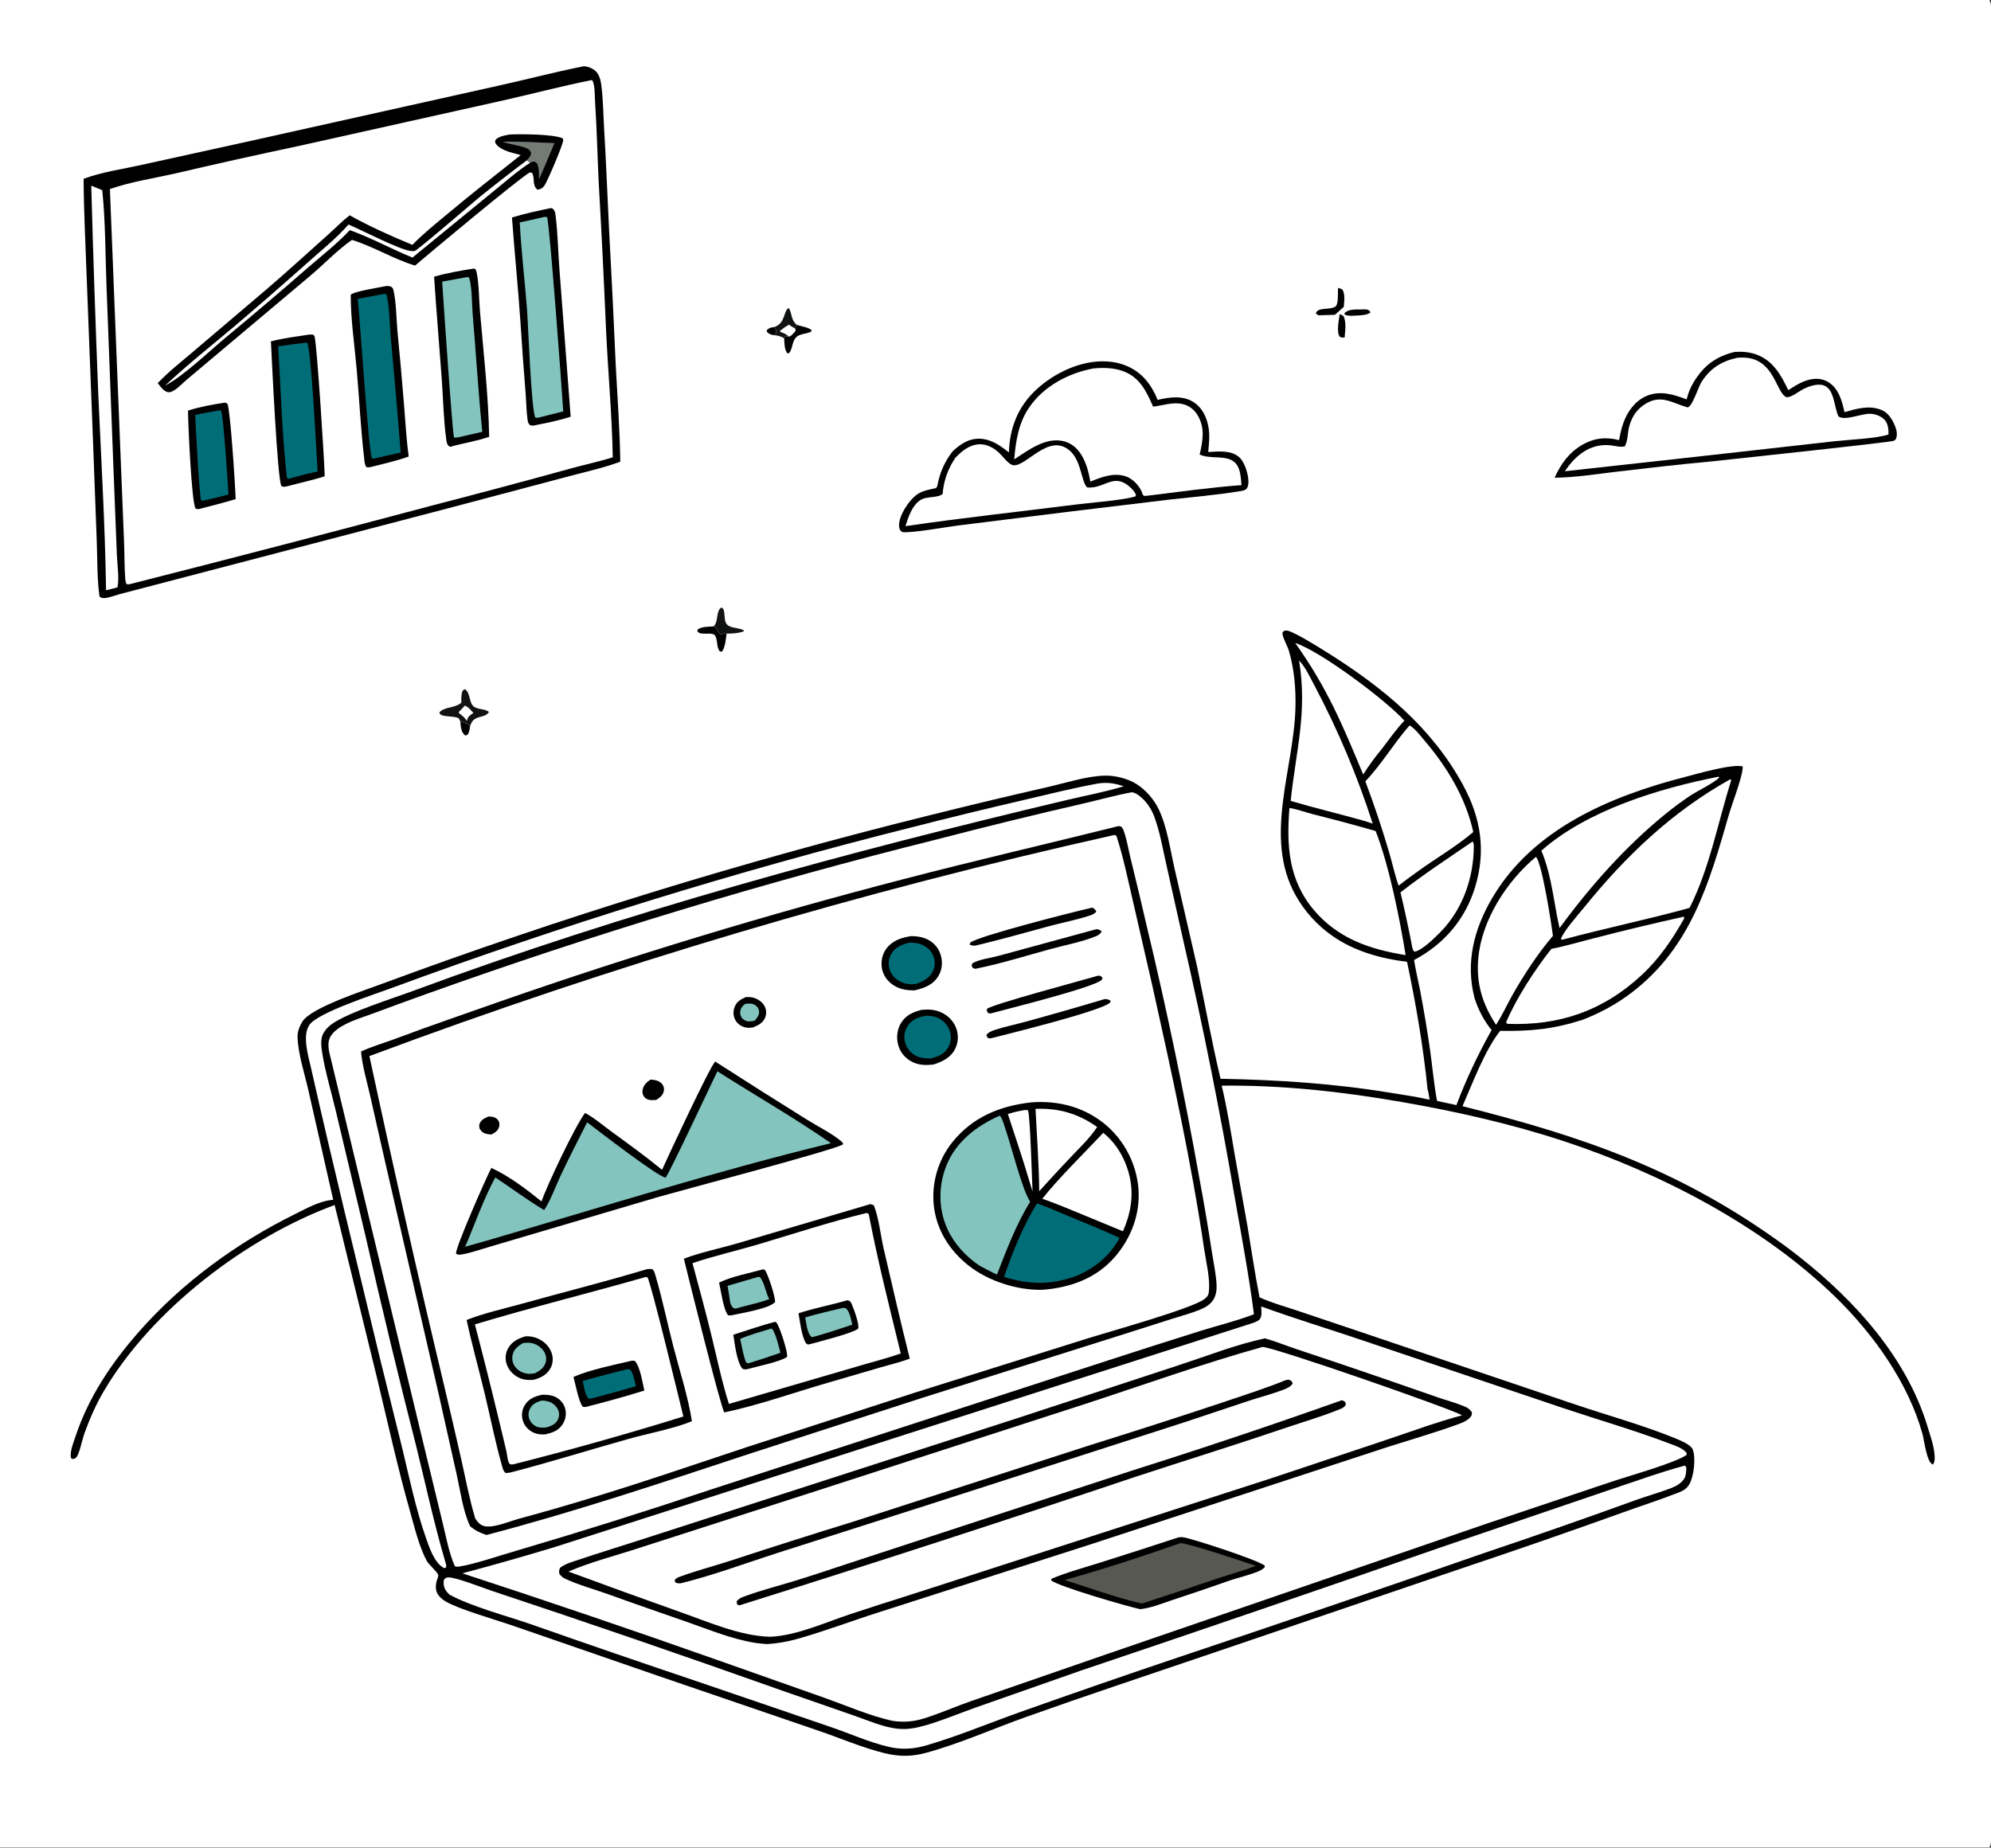 <?xml version="1.0" encoding="UTF-8"?> <svg xmlns="http://www.w3.org/2000/svg" xmlns:xlink="http://www.w3.org/1999/xlink" width="3288" height="3052"><rect width="100%" height="100%" fill="#333333" stroke="none"/><path fill="white" transform="matrix(2.981 0 0 2.98 0 0)" d="M0 0L1102.06 0C1103.15 1.931 1102.98 3.775 1102.99 5.935L1103.01 808.387L1103 971.668C1103 979.528 1103.92 1019.07 1102.67 1022.81C1102.52 1023.23 1102.27 1023.62 1102.06 1024L0 1024L0 0Z"></path><path transform="matrix(2.981 0 0 2.98 0 0)" d="M428.736 185.813C426.965 185.5 425.949 185.18 424.751 183.796L424.951 182.768C426.463 181.568 427.175 181.577 429.043 181.266C429.789 182.633 430.113 182.927 429.962 184.519L428.736 185.813Z"></path><path transform="matrix(2.981 0 0 2.98 0 0)" d="M255.005 400.106C256.28 400.141 256.824 400.258 257.887 400.97L258.773 400.854L260.373 402.77C260.171 403.971 260.049 405.417 259.461 406.493C258.949 407.43 258.887 407.465 257.83 407.7C257.686 407.603 257.529 407.523 257.399 407.409C255.376 405.638 255.261 402.591 255.005 400.106Z"></path><path transform="matrix(2.981 0 0 2.98 0 0)" d="M753.682 171.534C754.822 171.509 756.083 171.408 757.21 171.577C758.265 171.735 758.719 172.271 759.266 173.132C757.479 174.941 752.495 174.789 749.988 174.991C748.988 175.051 748.092 175.1 747.098 174.946C745.916 174.763 745.418 174.889 744.693 173.903C744.783 173.772 744.854 173.627 744.961 173.51C746.959 171.31 750.984 171.553 753.682 171.534Z"></path><path transform="matrix(2.981 0 0 2.98 0 0)" d="M742.171 174.091C742.88 174.383 743.544 174.753 744.223 175.108C746.006 178.443 745.139 183.479 744.913 187.114C744.753 187.111 744.592 187.118 744.432 187.106C743.704 187.049 742.588 187.166 742.137 186.518C740.267 183.83 741.778 177.265 742.171 174.091Z"></path><path transform="matrix(2.981 0 0 2.98 0 0)" d="M441.526 180.107C443.997 180.92 447.63 181.389 449.639 182.974L449.351 183.844C445.226 185.771 441.375 184.516 439.556 189.439C438.768 191.572 438.607 194.058 437.055 195.802L436.099 195.783C434.501 193.638 434.583 190.068 434.387 187.447L434.992 186.442L436.73 186.397L437.279 186.512C438.669 186.032 439.757 184.421 440.76 183.319L440.5 182.103C440.763 181.354 441.117 180.784 441.526 180.107Z"></path><path transform="matrix(2.981 0 0 2.98 0 0)" d="M741.247 159.576C742.08 159.785 742.791 160.052 743.585 160.372C745.362 162.988 744.606 167.088 744.45 170.114L739.533 174.49L730.715 174.766C729.774 174.494 729.667 174.417 729.009 173.69C729.862 169.993 737.061 172.087 739.93 169.827C741.552 168.55 741.113 161.868 741.247 159.576Z"></path><path transform="matrix(2.981 0 0 2.98 0 0)" d="M402.534 351.213C402.041 354.228 401.831 358.787 399.942 361.22L398.832 361.089C396.573 358.572 397.962 354.585 395.807 351.833C393.883 350.863 391.484 351.385 389.385 351.207C387.872 351.078 387.243 351.033 386.267 349.856L386.576 348.844C388.912 347.282 392.615 347.435 395.386 347.185C397.303 348.21 397.592 350.548 399.403 351.871C400.175 351.617 400.774 351.299 401.465 350.872L402.534 351.213Z"></path><path fill="#111212" transform="matrix(2.981 0 0 2.98 0 0)" d="M395.386 347.185C395.577 346.938 395.775 346.696 395.96 346.444C397.91 343.793 396.774 337.891 399.834 336.725C401.018 337.626 401.061 338.316 401.255 339.773C401.546 341.952 401.282 345.304 403.333 346.69C405.518 348.167 409.362 348.001 411.953 349.309L412.052 349.968C408.886 351.07 405.843 351.218 402.534 351.213L401.465 350.872C400.774 351.299 400.175 351.617 399.403 351.871C397.592 350.548 397.303 348.21 395.386 347.185Z"></path><path fill="#111212" transform="matrix(2.981 0 0 2.98 0 0)" d="M429.043 181.266C435.351 178.985 433.859 172.255 436.983 170.682C438.814 173.74 438.236 177.442 441.185 179.841C441.297 179.932 441.412 180.018 441.526 180.107C441.117 180.784 440.763 181.354 440.5 182.103L440.76 183.319C439.757 184.421 438.669 186.032 437.279 186.512L436.73 186.397L434.992 186.442L434.387 187.447C432.568 186.479 430.795 185.871 428.736 185.813L429.962 184.519C430.113 182.927 429.789 182.633 429.043 181.266Z"></path><path fill="white" transform="matrix(2.981 0 0 2.98 0 0)" d="M436.73 186.397C435.514 185.207 434.442 184.763 432.851 184.169L432.25 183.95L432.124 183.378C433.706 182.102 435.277 180.989 437.025 179.952C438.143 180.769 439.293 181.433 440.5 182.103L440.76 183.319C439.757 184.421 438.669 186.032 437.279 186.512L436.73 186.397Z"></path><path fill="#111212" transform="matrix(2.981 0 0 2.98 0 0)" d="M255.555 389.514C255.636 387.44 255.365 384.475 256.437 382.677L257.543 381.995C260.695 384.037 259.744 389.628 262.52 391.677C264.901 393.434 268.743 392.78 270.895 394.632C268.331 398.791 262.184 395.583 260.373 402.77L258.773 400.854L257.887 400.97C256.824 400.258 256.28 400.141 255.005 400.106C254.79 399.375 254.528 398.797 254.151 398.135C251.231 396.841 247.992 397.44 245.023 396.509C243.924 396.164 243.873 395.975 243.38 395.014C245.467 391.938 251.823 392.47 255.115 389.87C255.263 389.754 255.408 389.633 255.555 389.514Z"></path><path fill="white" transform="matrix(2.981 0 0 2.98 0 0)" d="M257.49 391.125C259.509 391.864 260.837 393.653 262.277 395.187C260.558 396.296 259.273 397.082 258.752 399.186C258.714 399.336 258.7 399.492 258.675 399.645C257.556 398.007 256.524 396.943 254.896 395.795C254.185 395.294 254.494 395.664 254.107 394.73C255.298 393.573 256.406 392.384 257.49 391.125Z"></path><path transform="matrix(2.981 0 0 2.98 0 0)" d="M960.938 195.072C964.838 194.818 968.779 195.065 972.509 196.326C982.006 199.535 986.659 207.753 990.669 216.278C994.185 213.985 997.699 211.734 1001.78 210.602C1005.51 209.57 1009.45 209.709 1012.81 211.765C1018.66 215.35 1020.42 222.227 1021.84 228.455C1028.39 226.575 1035.02 224.589 1041.74 227.004C1045.5 228.353 1047.68 231.469 1049.32 235.001C1050.54 237.629 1051.38 240.437 1050.38 243.245C1050.01 243.601 1049.7 244.05 1049.25 244.312C1047.78 245.18 957.444 254.735 948.557 255.724C930.842 257.35 913.035 259.417 895.364 261.489C884.094 262.81 872.583 264.694 861.229 264.807C864.614 257.331 869.018 251.066 876.189 246.787C882.818 242.83 889.482 242.053 896.937 243.942C897.588 240.603 898.266 237.296 899.451 234.098C901.737 227.931 905.834 222.238 912.024 219.539C919.573 216.249 927.146 218.631 934.371 221.386C935.219 217.846 936.482 214.801 938.361 211.696C943.894 202.548 950.65 197.625 960.938 195.072Z"></path><path fill="white" transform="matrix(2.981 0 0 2.98 0 0)" d="M962.308 198.352C983.144 196.148 983.242 217.49 989.768 220.226C992.801 220.083 995.851 217.381 998.515 215.947C1001.75 214.206 1006.73 212.371 1010.36 213.634C1016.4 215.734 1016.02 226.103 1018.56 230.869C1022.01 233.337 1031.1 229.338 1035.7 229.35C1038.67 229.357 1042.15 230.575 1044.16 232.834C1046.02 234.922 1046.26 238.163 1046.2 240.82C1039.55 243.123 1024.03 243.709 1016.44 244.565L946.405 252.431L866.923 261.216C872.631 252.568 880.753 245.796 891.849 246.798C894.246 247.015 897.893 248.101 900.153 247.374C901.864 244.212 901.584 240.217 902.467 236.744C903.939 230.958 906.908 226.521 912.135 223.516C920.624 218.635 926.781 223.583 934.996 225.845C937.797 224.883 940.681 214.743 942.682 211.611C947.449 204.149 953.76 200.218 962.308 198.352Z"></path><path transform="matrix(2.981 0 0 2.98 0 0)" d="M558.913 250.79C559.378 237.034 563.94 225.347 574.18 215.883C584.198 206.624 598.781 199.725 612.638 200.309C620.828 200.654 628.61 203.762 634.174 209.888C637.288 213.318 639.598 217.36 641.281 221.662C647.882 220.13 655.146 219.014 661.222 222.906C665.968 225.945 668.432 231.117 669.437 236.511C670.311 241.203 669.781 245.855 669.338 250.56C674.99 250.245 682.119 249.366 686.675 253.59C689.633 256.332 691.568 262.933 691.617 266.877C691.633 268.187 691.407 270.261 690.305 271.146C689.317 271.939 688.258 272.038 687.048 272.241C674.163 274.397 660.793 275.472 647.796 276.938L593.161 283.526L530.261 291.351C524.108 292.145 504.597 295.633 499.902 294.933C498.681 294.08 498.324 293.631 498.129 292.107C497.5 287.19 501.761 280.439 504.966 276.872C508.54 272.895 511.474 272.105 516.497 270.979C516.885 270.892 518.11 270.757 518.43 270.553C519.209 270.057 519.298 269.21 519.451 268.403C520.859 261.423 523.454 255.659 527.828 250.07C532.126 246.137 536.688 242.997 542.793 243.189C549.193 243.391 554.093 246.995 558.913 250.79Z"></path><path fill="white" transform="matrix(2.981 0 0 2.98 0 0)" d="M529.256 253.762C532.904 249.943 537.004 246.52 542.566 246.276C547.004 246.081 551.048 248.57 554.103 251.602C555.876 253.362 558.902 257.673 561.525 257.895C568.789 258.51 581.196 239.673 592.714 249.867C599.071 255.493 598.989 266.897 602.201 270.148C602.276 270.224 603.788 270.246 603.919 270.244C612.525 270.133 617.574 261.98 626.371 270.322C627.657 271.541 628.574 272.647 629.313 274.252L629.018 275.149C622.567 277.27 603.601 278.696 595.549 279.722C564.255 283.711 532.854 287.035 501.638 291.651C503.146 286.624 505.431 279.789 510.224 276.991C513.68 274.973 519.561 276.118 522.199 273.803C522.78 266.403 525.144 259.873 529.256 253.762Z"></path><path fill="white" transform="matrix(2.981 0 0 2.98 0 0)" d="M605.585 204.255C611.044 203.685 616.97 203.815 622.17 205.726C631.494 209.153 635.108 217.017 638.823 225.423C644.002 224.763 649.605 222.808 654.82 223.897C658.513 224.668 661.46 226.865 663.408 230.069C667.697 237.124 666.343 244.414 664.589 251.939C670.462 254.734 679.02 252.016 683.81 256.11C687.325 259.114 687.349 264.681 687.776 268.899C669.922 270.246 652.091 272.771 634.321 274.939L633.224 274.511C633.011 273.88 632.792 273.252 632.528 272.64C631.033 269.168 627.75 265.64 624.199 264.262C617.442 261.639 610.318 264.397 604.044 266.962C603.139 261.935 601.923 256.956 599.294 252.516C596.95 248.559 593.647 245.586 589.093 244.524C579.216 242.22 569.657 249.557 561.846 254.627C562.743 244.448 564.241 234.498 570.138 225.864C578.2 214.06 591.799 206.855 605.585 204.255Z"></path><path transform="matrix(2.981 0 0 2.98 0 0)" d="M323.073 36.788C325.242 36.601 328.233 37.822 329.859 39.312C331.663 40.965 332.635 43.873 332.979 46.23C334.146 54.216 334.173 62.789 334.653 70.866C335.79 90 336.518 109.165 337.466 128.309Q339.511 165.364 341.11 202.441C342.055 220.242 343.363 238.099 343.632 255.925C333.711 259.584 322.847 261.895 312.63 264.676L247.806 281.857L66.109 329.383C63.994 330.06 61.825 330.769 59.654 331.248C57.865 331.642 56.722 331.743 55.145 330.771C53.782 321.223 53.977 310.956 53.647 301.31L51.794 251.411L47.957 152.07C47.332 134.438 46.398 116.743 46.327 99.102C56.38 95.346 67.609 93.805 78.087 91.463L141.909 77.424L276.429 47.426C291.997 43.986 307.436 39.908 323.073 36.788Z"></path><path fill="white" transform="matrix(2.981 0 0 2.98 0 0)" d="M50.554 102.911L56.648 105.423C58.453 122.891 58.327 140.965 59.004 158.521L62.821 258.76L64.745 307.634C64.928 312.707 66.179 320.982 65.042 325.611L58.756 327.194C58.224 290.967 56.019 254.617 54.447 218.417Q52.135 160.677 50.554 102.911Z"></path><path fill="white" transform="matrix(2.981 0 0 2.98 0 0)" d="M327.92 44.371C327.965 44.413 328.017 44.447 328.053 44.496C329.676 46.694 329.456 53.416 329.652 56.33C330.639 71.048 330.934 85.817 331.644 100.552Q333.991 141.698 335.743 182.873C336.84 206.382 339.036 229.967 339.468 253.484C331.997 255.858 324.153 257.465 316.586 259.575Q278.635 270.042 240.523 279.905Q156.269 302.371 71.757 323.844C71.086 323.962 70.764 323.893 70.108 323.761C69.598 322.757 69.476 321.929 69.392 320.821C68.865 313.934 69 306.974 68.718 300.069L66.684 249.916L60.887 104.788C72.37 100.781 85.088 98.851 96.95 96.186Q131.004 88.205 165.224 80.975L278.752 55.67C295.144 51.982 311.446 47.644 327.92 44.371Z"></path><path transform="matrix(2.981 0 0 2.98 0 0)" d="M124.571 223.195C125.121 223.219 125.533 223.559 126.005 223.825C127.573 226.769 130.405 270.233 130.537 276.662C123.759 278.726 116.856 280.456 109.995 282.223C109.356 282.234 108.95 282.096 108.345 281.912C106.077 278.398 104.165 234.097 104.161 227.565C110.766 225.526 117.736 224.183 124.571 223.195Z"></path><path fill="#006D77" transform="matrix(2.981 0 0 2.98 0 0)" d="M121.282 227.501L122.453 227.539C123.744 229.534 126.282 268.775 126.583 274.105C122.168 275.336 117.676 276.336 113.221 277.412C112.638 277.515 112.05 277.506 111.459 277.526C110.44 275.686 108.322 235.25 108.134 230.037C112.483 228.998 116.878 228.26 121.282 227.501Z"></path><path transform="matrix(2.981 0 0 2.98 0 0)" d="M171.091 185.49C171.871 185.375 172.666 185.472 173.452 185.507C173.713 185.797 174.09 186.015 174.234 186.377C175.52 189.604 179.796 256.646 179.877 264.005C173.088 266.22 165.926 267.676 159.024 269.571C157.738 269.849 157.141 269.944 155.904 269.457C153.665 265.975 150.627 199.524 150.079 189.238C156.908 187.435 164.118 186.565 171.091 185.49Z"></path><path fill="#006D77" transform="matrix(2.981 0 0 2.98 0 0)" d="M170.098 189.897C172.453 192.637 175.388 252.877 175.97 261.354Q167.794 263.049 159.808 265.487C159.55 265.401 159.128 264.948 158.917 264.764C156.209 240.753 155.588 216.113 154.1 191.976Q162.076 190.762 170.098 189.897Z"></path><path transform="matrix(2.981 0 0 2.98 0 0)" d="M262.508 148.863C262.9 148.886 263.223 149.192 263.56 149.393C265.349 154.313 265.352 166.278 265.856 172.135C267.85 195.321 270.553 218.86 270.994 242.121C264.06 244.558 256.494 245.638 249.393 247.678L248.405 247.109C247.51 245.965 247.389 244.828 247.199 243.448C245.698 232.508 245.527 221.159 244.729 210.13C243.36 191.214 241.703 172.311 240.488 153.385C247.617 151.303 255.177 150.035 262.508 148.863Z"></path><path fill="#83C5BE" transform="matrix(2.981 0 0 2.98 0 0)" d="M258.36 153.662C258.87 153.55 259.315 153.712 259.821 153.813C261.514 158.3 261.406 168.786 261.849 174.008C263.692 195.757 264.977 217.648 267.174 239.349L253.787 242.417C253.036 242.559 252.329 242.58 251.568 242.611C250.673 241.35 245.463 163.997 244.957 156.122L258.36 153.662Z"></path><path transform="matrix(2.981 0 0 2.98 0 0)" d="M214.381 158.474L216.509 158.79C217.439 159.553 217.717 159.675 217.989 160.887C219.578 167.973 219.512 176.298 220.187 183.58Q222.139 203.654 223.781 223.756C224.577 233.517 225.091 243.328 226.415 253.034C219.671 255.513 212.378 257.078 205.423 258.88C204.555 259.077 203.897 259.048 203.014 258.958C202.061 257.768 201.954 255.875 201.779 254.397C199.845 238.077 199.066 221.432 197.626 205.041C196.424 191.366 194.279 177.122 194.295 163.427C195.989 161.459 210.606 159.309 214.381 158.474Z"></path><path fill="#006D77" transform="matrix(2.981 0 0 2.98 0 0)" d="M213.264 162.835L214.033 163.109C215.782 168.794 215.818 179.649 216.403 186.005Q219.417 218.396 221.984 250.826L206.93 254.236L206.062 254.055C204.183 250.656 199.467 177.092 198.168 165.649L213.264 162.835Z"></path><path transform="matrix(2.981 0 0 2.98 0 0)" d="M305.076 115.355L306.105 115.538C307.259 116.681 307.514 117.373 307.726 118.994C309.016 128.853 309.186 140.082 309.982 150.113L316.146 230.981C309.423 233.182 302.213 234.598 295.268 235.928L293.781 235.792C292.732 234.874 292.472 234.199 292.278 232.8C291.588 227.845 291.55 222.533 291.15 217.526Q289.586 198.546 288.391 179.54C287.088 159.852 285.047 140.235 283.624 120.56C290.569 118.405 297.954 116.857 305.076 115.355Z"></path><path fill="#83C5BE" transform="matrix(2.981 0 0 2.98 0 0)" d="M301.592 120.222L303.049 120.329C304.474 123.37 311.329 216.652 312.02 228.022L298.076 231.558C297.669 231.63 296.982 231.526 296.561 231.503C294.222 226.511 292.635 180.057 291.928 170.977C290.69 155.083 288.758 139.185 287.932 123.268C292.507 122.385 297.049 121.257 301.592 120.222Z"></path><path transform="matrix(2.981 0 0 2.98 0 0)" d="M282.527 74.545C288.449 74.27 306.946 74.311 311.815 76.735C311.88 77.033 311.983 77.326 312.011 77.63C312.197 79.613 303.075 100.977 301.57 102.933C300.477 104.354 299.478 104.922 297.733 105.159C294.528 102.44 296.563 98.905 294.732 95.807L293.568 95.575C289.724 97.083 236.886 141.191 229.921 147.218C217.859 143.529 206.964 136.726 194.98 132.966C186.577 138.82 179.28 146.7 171.396 153.279L103.225 210.646C100.893 212.606 96.528 217.493 93.479 217.422C90.88 217.362 88.898 214.184 87.383 212.374C93.428 205.951 100.685 200.351 107.375 194.608L148.165 159.933C159.413 150.264 170.401 140.201 181.472 130.324C185.563 126.674 189.374 122.709 193.701 119.335C204.691 125.493 216.814 130.915 228.462 135.732C234.22 129.718 240.887 124.445 247.257 119.097C260.751 107.767 274.663 96.895 288.473 85.952C286.118 85.276 283.681 84.74 281.359 83.965C279.106 83.213 275.264 81.36 274.385 79.075C274.083 78.29 274.42 77.959 274.704 77.237C277.02 75.4 279.677 75.037 282.527 74.545Z"></path><path fill="#747B75" transform="matrix(2.981 0 0 2.98 0 0)" d="M278.371 78.587C287.943 78.222 297.598 79.025 307.173 79.308C304.3 86.025 301.591 92.824 298.583 99.481C298.518 96.614 298.797 93.402 297.611 90.75C296.81 90.045 296.35 89.35 295.165 89.593C294.778 89.673 294.037 90.05 293.665 90.227L291.788 88.896C292.916 87.612 294.093 86.591 294.24 84.802C293.677 83.504 293.329 82.9 292.001 82.28C288.625 80.704 282.483 80.081 278.371 78.587Z"></path><path fill="white" transform="matrix(2.981 0 0 2.98 0 0)" d="M291.788 88.896L293.665 90.227C286.392 94.901 279.692 100.958 272.955 106.386L228.504 142.772C216.853 138.035 205.605 131.769 193.797 127.569C186.658 135.17 178.216 141.733 170.343 148.56Q147.919 168.154 124.978 187.141C116.088 194.537 101.1 208.923 91.528 213.669C103.702 202.275 116.922 191.731 129.706 181.017Q150.086 163.668 170.079 145.875C177.688 139.013 186.346 132.154 193.053 124.443C200.331 127.539 220.909 138.196 227.229 139.063C227.898 139.155 229.051 139.261 229.693 139.135C231.285 138.823 261.972 112.255 266.024 108.963Q278.74 98.716 291.788 88.896Z"></path><path transform="matrix(2.981 0 0 2.98 0 0)" d="M779.485 533.138C765.054 531.402 750.006 527.21 738.033 518.699Q736.469 517.607 734.969 516.428Q733.47 515.249 732.039 513.987Q730.608 512.725 729.251 511.385Q727.894 510.044 726.614 508.629Q725.335 507.214 724.137 505.729Q722.94 504.244 721.828 502.693Q720.717 501.143 719.694 499.533Q718.672 497.922 717.742 496.256C699.76 463.917 716.891 426.294 717.667 391.971C717.904 381.494 716.999 370.999 714.075 360.902C713.231 357.988 710.739 353.928 710.451 351.162C710.372 350.407 710.952 350.142 711.435 349.635C712.174 349.495 712.819 349.438 713.559 349.636C717.772 350.765 730.814 358.89 735.127 361.599C765.754 380.838 793.088 402.993 810.595 435.322C820.393 453.414 823.274 471.572 817.26 491.483C811.77 509.661 800.016 523.282 783.372 532.164C784.285 537.659 785.477 543.097 786.635 548.545Q789.852 565.365 792.279 582.318C793.568 591.6 794.381 601.041 796.102 610.247L806.832 612.57C812.262 598.148 818.798 584.454 826.304 570.991C822.03 565.639 819.011 559.813 816.893 553.299C811.785 533.719 816.517 515.112 826.561 497.956C849.06 459.527 891.961 441.385 933.217 430.745C939.951 429.008 959.365 423.312 965.455 424.825L965.423 425.404C965.413 425.624 965.419 425.845 965.398 426.064C964.811 431.963 959.571 445.348 957.695 451.861C946.756 489.85 936.624 525.419 903.585 550.458C895.348 556.701 886.369 561.539 876.746 565.276C860.434 570.503 848.063 571.667 831.058 571.408C822.364 582.559 815.943 600.077 810.205 613.167C878.137 630.245 931.835 648.852 988.982 690.669Q993.064 693.701 997.059 696.847C1027.63 720.985 1056.18 752.466 1067.74 790.51C1069.24 795.43 1071.18 800.776 1071.67 805.908C1071.85 807.771 1072.05 810.248 1070.82 811.794C1067.4 810.93 1066 798.361 1065.04 794.904C1057.17 766.455 1037.84 739.481 1016.94 719.075C976.5 679.58 919.956 650.234 866.539 632.627C837.318 622.995 806.904 616.128 776.629 610.853C743.639 605.106 710.345 601.416 676.81 601.784C679.877 614.563 681.912 627.835 684.147 640.798L691.092 679.739C693.307 692.874 695.185 706.022 697.745 719.101C704.105 722.084 711.172 723.994 717.847 726.22L751.45 737.518L872.707 778.526C891.167 784.758 910.564 790.057 928.569 797.464C931.035 798.478 936.777 800.896 937.729 803.387C939.557 808.17 938.421 817.993 936.025 822.435C934.537 825.194 932.637 826.251 929.785 827.37C919.819 831.282 909.482 834.589 899.402 838.228Q855.087 854.178 810.424 869.122L669.433 917.1C635.824 928.545 602.07 939.72 568.627 951.636C550.271 958.177 531.904 966.426 513.116 971.573C505.28 973.72 498.439 973.773 490.536 971.906C478.062 968.96 465.424 963.394 453.225 959.273L364.653 928.957L283 900.742C274.008 897.636 254.186 892.028 246.818 887.648C242.426 885.038 240.585 881.76 241.83 876.645C242.056 875.715 242.801 874.094 242.814 873.216C242.833 871.869 237.426 867.077 236.504 865.371C232.241 857.484 229.726 846.886 227.281 838.251C220.269 813.488 214.728 788.249 208.722 763.227L185.386 667.942C136.354 686.074 83.983 725.923 57.344 771.405C53.033 778.765 49.562 786.756 46.681 794.776C45.627 797.709 44.005 805.806 42.371 807.687C41.454 808.744 41.145 808.677 39.861 808.67C39.173 807.922 39.28 808.279 39.192 807.326C38.89 804.034 40.77 799.374 41.796 796.294C49.111 774.337 61.702 755.594 76.85 738.32C100.703 711.119 131.112 688.935 163.494 672.95C169.986 669.745 177.321 665.548 184.598 665.069L170.848 604.369C168.75 595.111 165.154 584.343 164.836 574.874C164.737 571.897 165.952 568.835 167.481 566.319C172.267 558.443 202.467 548.827 211.529 545.372Q285.785 517.85 361.464 494.529Q437.144 471.208 514.01 452.161Q547.309 443.808 580.781 436.177C590.752 433.895 602.149 430.119 612.333 429.93C617.938 429.825 624.899 431.613 629.644 434.616C634.665 437.795 639.352 443.17 641.896 448.532C646.675 458.609 648.207 470.693 650.703 481.536L663.114 535.467C667.444 556.259 671.265 577.302 676.153 597.959C707.707 598.576 738.621 600.535 769.819 605.651C777.169 606.856 784.732 607.896 791.977 609.588C791.63 607.723 791.455 605.519 790.843 603.743C788.445 579.905 784.403 556.574 779.485 533.138Z"></path><path fill="white" transform="matrix(2.981 0 0 2.98 0 0)" d="M815.779 466.459C816.507 467.384 816.469 468.284 816.462 469.431C816.357 486.659 810.251 504.064 798.138 516.478C795.439 519.244 787.264 527.434 783.428 527.491C782.331 526.224 782.234 524.252 781.89 522.61Q779.166 508.578 775.846 494.674C788.596 484.625 802.408 475.669 815.779 466.459Z"></path><path fill="white" transform="matrix(2.981 0 0 2.98 0 0)" d="M717.528 356.434C731.142 360.669 767.87 388.148 777.996 399.463C773.412 404.261 769.476 409.991 765.423 415.257C761.653 419.715 758.339 424.407 755.173 429.303C743.786 401.835 735.082 380.973 717.528 356.434Z"></path><path fill="white" transform="matrix(2.981 0 0 2.98 0 0)" d="M719.677 366.167C723.098 369.605 725.702 375.334 728.011 379.627Q737.804 398.099 745.933 417.362Q754.061 436.625 760.462 456.529L755.382 454.904C741.952 451.136 728.413 447.907 715.024 443.948C717.917 416.067 724.374 394.909 719.677 366.167Z"></path><path fill="white" transform="matrix(2.981 0 0 2.98 0 0)" d="M850.873 474.974C854.207 477.994 859.539 512.525 860.294 518.75C851.859 528.663 844.324 540.177 837.901 551.486C834.798 556.95 832.244 562.797 828.785 568.041C821.187 556.435 817.697 545.065 818.95 531.119C820.858 509.889 834.785 488.396 850.873 474.974Z"></path><path fill="white" transform="matrix(2.981 0 0 2.98 0 0)" d="M951.992 430.539L952.526 430.851C950.491 433.49 939.777 438.735 936.273 441.1Q929.421 445.708 923 450.9C900.487 469.153 881.053 491.154 863.949 514.455L862.391 506.852C860.229 495.093 858.585 482.611 853.889 471.546C879.183 449.13 919.331 436.933 951.992 430.539Z"></path><path fill="white" transform="matrix(2.981 0 0 2.98 0 0)" d="M932.758 508.132C933.112 508.427 932.876 508.182 933 509.123C926.425 520.687 919.396 531.229 909.589 540.36C888.246 560.23 863.913 568.651 835.014 567.52L834.35 566.684C839.912 553.478 850.492 537.191 859.445 525.952C867.32 524.44 875.114 522.053 882.897 520.105Q907.722 513.679 932.758 508.132Z"></path><path fill="white" transform="matrix(2.981 0 0 2.98 0 0)" d="M780.855 402.113C781.014 402.197 781.18 402.27 781.331 402.366C784.091 404.126 786.916 407.864 789.08 410.401C801.67 425.165 811.95 442.101 816.169 461.192C806.693 469.315 795.247 475.825 785.142 483.232C781.611 485.683 778.213 488.299 774.804 490.915C772.705 485.02 771.395 478.659 769.61 472.639Q763.735 452.62 756.375 433.099C765.366 423.686 772.215 411.954 780.855 402.113Z"></path><path fill="white" transform="matrix(2.981 0 0 2.98 0 0)" d="M958.392 432.031L958.666 432.041L959.073 432.518C951.666 455.865 947.117 481.32 935.992 503.246C912.682 509.704 888.965 514.564 865.611 520.863L864.643 520.559C866.538 515.686 873.814 507.617 877.358 503.241C900.581 474.565 925.99 450.16 958.392 432.031Z"></path><path fill="white" transform="matrix(2.981 0 0 2.98 0 0)" d="M714.332 447.865C718.686 448.534 723.237 450.266 727.529 451.372Q744.893 455.715 762.097 460.657C769.582 479.893 775.352 508.851 778.702 529.427C758.848 526.236 741.196 520.245 727.867 504.445C713.774 487.738 712.685 468.702 714.332 447.865Z"></path><path fill="white" transform="matrix(2.981 0 0 2.98 0 0)" d="M608.243 434.306C613.428 433.509 617.601 434.157 622.507 435.835C612.308 438.962 601.526 440.946 591.142 443.411C468.986 472.415 346.973 505.452 229.164 549.139C217.277 553.547 193.162 561.027 183.679 567.731Q182.314 568.713 181.183 569.957Q180.051 571.2 179.201 572.651C177.274 575.963 177.991 580.539 178.595 584.205C180.332 594.759 183.568 605.356 186.031 615.778L202.534 685.327Q215.873 744.127 230.799 802.545C235.854 823.082 240.29 843.673 246.189 864.009C246.402 864.726 246.603 865.448 246.823 866.161C247.175 867.3 247.369 867.783 247.033 868.948C245.895 869.247 246.291 869.385 245.423 868.862C240.42 865.845 237.655 857.292 235.872 852.179C230.261 836.092 226.823 819.34 222.847 802.804L210.223 751.853C197.494 698.696 184.392 645.718 172.4 592.38C170.902 585.72 167.243 574.194 171.408 568.09C176.076 561.249 207.876 551.059 216.746 547.731Q287.508 521.597 359.575 499.311Q431.642 477.025 504.804 458.653Q536.527 450.553 568.418 443.143C581.646 440.031 594.873 436.749 608.243 434.306Z"></path><path fill="white" transform="matrix(2.981 0 0 2.98 0 0)" d="M933.314 812.388C933.909 812.732 933.921 813.025 934.216 813.627C934.097 815.4 934.125 817.546 933.302 819.141C931.864 821.93 928.614 823.786 925.792 824.862C919.352 827.319 912.638 829.172 906.14 831.513Q864.557 846.593 822.63 860.692Q738.684 889.944 654.373 918.124Q609.563 933.204 565.015 949.039C547.906 955.149 530.727 962.33 513.319 967.437C506.28 969.502 499.656 969.975 492.461 968.311C481.518 965.779 470.673 960.836 460.009 957.217L386.122 931.978Q339.908 916.419 293.9 900.255C280.566 895.658 260.816 890.403 248.959 883.882C248.61 883.528 248.257 883.177 247.925 882.807C245.996 880.649 245.655 878.869 245.784 876.047C246.508 874.927 246.74 874.485 248.221 874.359C252 874.037 267.858 880.281 272.153 881.707Q353.047 908.599 433.374 937.143L473.417 951.069C481.406 953.819 489.573 957.595 498.073 958.31C503.036 958.727 507.835 957.757 512.588 956.403C521.957 953.735 531.21 949.786 540.407 946.523L598.382 926.156Q698.63 892.39 798.522 857.586L890.236 826.346C904.502 821.621 918.816 816.339 933.314 812.388Z"></path><path fill="white" transform="matrix(2.981 0 0 2.98 0 0)" d="M698.683 724.178C717.159 730.876 736.068 736.635 754.697 742.926L866.092 780.556C885.545 787.064 905.533 792.836 924.698 800.092C927.494 801.15 931.906 802.596 933.925 804.885C934.615 805.668 934.418 805.309 934.346 806.453C928.377 810.773 902.487 818.089 893.992 820.911L823.951 844.44L611.391 917.503L537.952 942.933C529.255 945.957 520.792 949.758 512 952.498C506.006 954.366 500.653 954.772 494.45 953.884C482.002 951.153 469.251 945.571 457.217 941.279L396.433 919.81Q326.55 895.13 256.107 872.099Q281.94 865.231 307.52 857.472L693.605 733.48C695.012 733.014 696.791 732.427 697.827 731.322C699.303 729.749 698.756 726.193 698.683 724.178Z"></path><path transform="matrix(2.981 0 0 2.98 0 0)" d="M652.746 852.204C653.544 852.058 654.257 852.026 655.073 852.069C658.84 852.269 698.023 865.058 700.715 867.937L700.52 868.898C699.209 870.048 697.889 870.737 696.268 871.362C691.292 873.278 685.973 874.479 680.917 876.208Q665.332 881.711 649.626 886.855C643.964 888.724 637.563 891.401 631.626 891.967C625.072 890.618 585.924 879.293 582.286 875.953L582.477 875.119C591.088 871.491 600.407 869.035 609.318 866.201Q631.071 859.324 652.746 852.204Z"></path><path fill="#575851" transform="matrix(2.981 0 0 2.98 0 0)" d="M653.905 855.376C657.479 855.143 690.29 866.01 695.695 867.991C688.634 870.657 681.21 872.685 674.038 875.09Q653.356 882.151 632.555 888.854C618.205 885.548 603.859 880.229 589.788 875.834C611.254 869.822 632.869 862.762 653.905 855.376Z"></path><path transform="matrix(2.981 0 0 2.98 0 0)" d="M700.734 741.853C706.63 743.496 712.576 745.954 718.425 747.888Q741.896 755.682 765.282 763.725L796.813 774.67C801.574 776.306 806.638 777.626 811.268 779.579C813.099 780.35 814.442 781.242 815.428 782.975C815.394 784.28 815.251 784.857 814.32 785.826C812.751 787.46 810.328 788.538 808.223 789.307C792.427 795.08 776.022 799.544 760.064 804.926L604.312 855.995L486.652 893.764C471.551 898.569 456.518 904.34 441.285 908.578C435.896 910.077 430.711 910.928 425.134 911.331C423.118 911.198 421.091 911.058 419.092 910.755C405.857 908.751 393.208 903.473 380.64 899.067C366.294 894.038 351.923 889.156 337.638 883.946C329.797 881.086 320.188 878.52 312.846 874.968C311.517 874.325 310.739 873.536 309.875 872.362C309.619 870.725 309.652 870.509 310.297 868.981C312.335 867.485 314.524 866.576 316.904 865.774C332.563 860.496 348.417 855.685 364.129 850.551L564.569 785.784L653.879 756.442C669.167 751.448 685.022 745.197 700.734 741.853Z"></path><path fill="white" transform="matrix(2.981 0 0 2.98 0 0)" d="M699.364 746.626C705.22 746.487 804.107 780.947 809.95 784.511C796.027 788.252 782.224 793.313 768.551 797.919L704.726 819.254L506.204 883.403Q488.401 889.004 470.675 894.847C456.69 899.518 441.349 906.619 426.61 907.273C409.794 906.84 391.959 898.841 376.279 893.372Q345.515 882.445 314.89 871.131C327.254 865.779 340.967 862.345 353.771 858.129L448.662 827.591L600.763 778.349C633.521 767.657 666.182 755.903 699.364 746.626Z"></path><path transform="matrix(2.981 0 0 2.98 0 0)" d="M712.564 764.905L714.157 764.797C715.404 765.431 715.515 765.419 716.117 766.663C716.052 766.83 716.01 767.008 715.92 767.163C714.865 768.987 711.44 770.178 709.514 770.873C703.828 772.924 697.933 774.487 692.182 776.358L656.101 788.381L516.251 833.464L430.024 861.025C412.566 866.665 394.94 873.243 377.139 877.631C375.699 877.651 375.26 877.741 374.024 877.051L373.758 875.857C374.633 874.557 376.055 874.184 377.461 873.676C386.165 870.528 395.238 868.136 404.055 865.298Q438.35 854.045 472.842 843.408L605.075 800.666Q641.312 789.365 677.322 777.361C689.111 773.373 701.035 769.606 712.564 764.905Z"></path><path transform="matrix(2.981 0 0 2.98 0 0)" d="M743.387 776.154C744.307 776.421 744.689 776.791 745.418 777.389L745.478 778.786C744.66 780.14 743.552 780.586 742.142 781.164C732.344 785.185 721.835 788.198 711.797 791.612C684.353 800.947 656.671 809.514 629.138 818.567Q519.744 855.275 409.657 889.848L408.432 889.472L408.096 887.83L407.681 888.336C408.912 885.947 411.447 885.243 413.869 884.371C421.897 881.478 430.31 879.299 438.481 876.819C449.002 873.626 459.476 870.125 469.908 866.651L627.022 815.182Q685.545 796.684 743.387 776.154Z"></path><path fill="white" transform="matrix(2.981 0 0 2.98 0 0)" d="M626.976 439.161C628.766 439.293 630.42 440.518 631.767 441.601C635.188 444.353 637.884 448.48 639.408 452.568C642.546 460.985 644.106 470.209 646.075 478.974L655.654 521.898Q671.831 592.254 683.971 663.418C687.782 685.045 691.834 706.702 694.675 728.482C685.386 732.11 675.234 734.551 665.689 737.518Q639.724 745.649 613.854 754.08L393.103 825.888Q340.426 843.548 287.131 859.243C278.252 861.779 262.349 867.241 254.018 868.408C253.231 868.518 252.683 868.401 251.958 868.104C248.596 860.473 247.093 851.577 245.069 843.479L232.646 792.223L183.465 587.624C182.407 583.233 180.673 578.117 183.434 573.994C185.283 571.232 188.506 569.22 191.421 567.712C196.099 565.292 201.411 563.719 206.348 561.886Q221.1 556.376 235.925 551.069Q305.658 526.072 376.552 504.592Q447.447 483.111 519.326 465.201Q559.601 454.712 600.161 445.389C609.079 443.354 617.988 440.784 626.976 439.161Z"></path><path transform="matrix(2.981 0 0 2.98 0 0)" d="M619.601 457.915C620.199 457.887 620.693 458.114 621.258 458.294C621.65 458.797 622.052 459.289 622.287 459.891C624.153 464.677 625.086 470.777 626.335 475.834Q630.945 494.501 635.257 513.239Q651.961 582.901 664.492 653.433Q668.224 673.341 671.259 693.367C672.222 699.496 673.625 705.913 673.957 712.106C674.104 714.862 673.776 717.654 672.388 720.086C670.724 723 667.82 724.709 664.796 725.946C659.806 727.986 654.331 729.425 649.184 731.066L618.546 740.822L510.796 774.867L414.978 805.905C366.689 821.856 318.743 837.945 269.517 850.843C266.038 849.737 263.263 848.381 260.474 846.044C256.468 837.621 255.136 826.963 253.123 817.881L243.117 773.189L213.261 643.63L204.924 606.759C203.131 598.929 200.715 590.852 199.998 582.855C206.055 580.027 212.808 578.134 219.09 575.77C238.325 568.53 257.722 561.933 277.095 555.084Q332.114 535.905 387.87 518.989Q443.626 502.072 500.026 487.446C539.76 477.071 579.76 467.85 619.601 457.915Z"></path><path fill="white" transform="matrix(2.981 0 0 2.98 0 0)" d="M617.304 462.836C617.993 462.875 617.56 462.792 618.502 463.394C622.225 474.806 624.604 486.464 627.317 498.132L638.52 546.986C649.201 595.227 659.891 643.386 667.079 692.315C668.16 699.679 670.681 709.357 669.587 716.677C669.34 718.327 668.328 719.31 667.042 720.227C659.586 725.546 615.015 737.998 603.912 741.452L507.617 771.684L413.398 802.251C385.198 811.603 357.152 821.298 328.712 829.934Q308.409 836.18 287.9 841.714C283.246 843.02 278.569 844.938 273.825 845.825C272.108 846.146 270.172 846.322 268.447 845.967C266.07 845.477 264.562 843.616 263.281 841.709C260.141 831.284 258.081 820.403 255.726 809.773Q250.996 788.876 246.042 768.031Q224.28 676.952 204.646 585.391Q255.095 566.535 306.164 549.43Q357.232 532.325 408.861 516.992Q460.489 501.659 512.615 488.116Q564.742 474.573 617.304 462.836Z"></path><path transform="matrix(2.981 0 0 2.98 0 0)" d="M270.597 618.869Q271.049 618.881 271.5 618.911C273.32 619.043 274.912 619.441 276.008 621.038C276.783 622.166 276.846 623.482 276.444 624.753C275.741 626.976 274.165 627.86 272.201 628.881C271.433 628.807 270.662 628.732 269.902 628.598C267.876 628.239 266.823 627.359 265.72 625.69C265.51 624.671 265.316 623.933 265.684 622.907C266.505 620.623 268.574 619.824 270.597 618.869Z"></path><path transform="matrix(2.981 0 0 2.98 0 0)" d="M360.322 598.432C360.877 598.439 360.805 598.427 361.469 598.5C363.554 598.728 365.618 599.308 366.936 601.06C367.79 602.196 368.03 603.479 367.723 604.859C367.182 607.283 365.514 608.377 363.559 609.69C362.553 609.766 361.526 609.849 360.517 609.778C358.937 609.667 357.559 609.03 356.644 607.671C355.95 606.638 355.766 605.407 355.979 604.202C356.461 601.465 358.161 599.967 360.322 598.432Z"></path><path transform="matrix(2.981 0 0 2.98 0 0)" d="M413.236 552.655C414.761 552.645 416.244 552.643 417.71 553.115C420.318 553.955 422.698 555.713 423.813 558.27C424.647 560.18 424.635 562.24 423.83 564.16C422.609 567.073 420.031 568.297 417.287 569.466C415.6 569.721 414.103 569.886 412.44 569.389C410.119 568.695 408.138 567.123 407.113 564.909C406.139 562.804 406.14 560.417 406.937 558.255C408.09 555.131 410.354 553.959 413.236 552.655Z"></path><path fill="#83C5BE" transform="matrix(2.981 0 0 2.98 0 0)" d="M412.701 556.486C414.651 556.191 416.786 556.028 418.496 557.245C419.721 558.117 420.262 558.953 420.488 560.444C420.818 562.616 419.363 564.258 418.075 565.785Q416.761 566.065 415.421 566.161C413.858 566.261 412.436 565.729 411.332 564.605C410.371 563.627 409.943 562.358 410.058 560.998C410.235 558.884 411.159 557.839 412.701 556.486Z"></path><path transform="matrix(2.981 0 0 2.98 0 0)" d="M608.334 540.829C609.778 540.882 609.715 540.946 610.77 541.956L610.384 543.115C605.666 547.479 558.738 559.043 548.927 561.735L547.541 561.653C546.714 560.537 546.598 560.597 546.756 559.238C549.257 556.775 600.618 543.123 608.334 540.829Z"></path><path transform="matrix(2.981 0 0 2.98 0 0)" d="M604.663 503.191L605.397 503.169C606.264 503.737 606.66 504.224 607.304 505.018L607.085 505.642C605.982 506.711 604.783 507.149 603.34 507.619C596.208 509.941 588.558 511.399 581.283 513.348C567.66 516.997 554.048 520.953 540.316 524.163C538.978 524.112 538.27 524.304 537.143 523.502L537.529 522.514C541.228 519.011 595.423 505.265 604.663 503.191Z"></path><path transform="matrix(2.981 0 0 2.98 0 0)" d="M612.075 553.753C613.403 553.915 614.236 553.913 615.305 554.794L614.954 555.768C609.729 560.516 559.206 572.89 549.469 575.42C548.301 575.608 548.114 575.707 547.058 575.216L546.941 574.157L546.761 574.833C546.365 573.784 546.39 574.338 546.811 573.17C548.122 572.01 549.493 571.437 551.142 570.889C556.757 569.024 562.749 567.85 568.464 566.252Q590.346 560.269 612.075 553.753Z"></path><path transform="matrix(2.981 0 0 2.98 0 0)" d="M607.397 515.052C608.655 515.16 609.033 515.415 610.131 515.983L610.114 516.759C609.269 517.731 608.567 518.36 607.365 518.86C599.552 522.112 590.409 523.76 582.213 526.001C568.375 529.785 554.381 534.213 540.312 537.013C539.855 536.947 539.306 536.67 538.871 536.505L538.236 535.081L538.694 533.987C542.339 531.767 548.77 531.048 553.02 529.864L607.397 515.052Z"></path><path transform="matrix(2.981 0 0 2.98 0 0)" d="M504.77 518.893C508.017 518.915 511.317 519.384 514.218 520.924Q514.849 521.255 515.443 521.648Q516.036 522.041 516.587 522.493Q517.138 522.944 517.641 523.449Q518.143 523.954 518.592 524.507Q519.041 525.06 519.431 525.656Q519.821 526.251 520.149 526.884Q520.477 527.516 520.739 528.178Q521.001 528.841 521.195 529.526C522.333 533.451 521.938 537.614 519.788 541.118C516.732 546.098 511.866 547.752 506.502 548.998C502.581 548.968 498.909 548.479 495.483 546.435C492.012 544.363 489.421 541.039 488.624 537.038C487.844 533.124 488.677 528.961 491.091 525.756C494.457 521.289 499.486 519.684 504.77 518.893Z"></path><path fill="#006D77" transform="matrix(2.981 0 0 2.98 0 0)" d="M503.486 522.557C505.799 522.534 507.933 522.576 510.124 523.403C513.208 524.567 515.813 526.781 517.059 529.877Q517.262 530.371 517.414 530.883Q517.565 531.395 517.663 531.92Q517.761 532.445 517.805 532.978Q517.848 533.51 517.837 534.044Q517.825 534.578 517.759 535.108Q517.693 535.638 517.573 536.158Q517.452 536.679 517.279 537.184Q517.106 537.689 516.882 538.174C514.906 542.424 511.326 544.025 507.182 545.5C504.494 545.769 501.666 545.445 499.195 544.315C496.181 542.936 493.782 540.453 492.792 537.261Q492.63 536.749 492.521 536.224Q492.412 535.698 492.357 535.164Q492.302 534.63 492.302 534.093Q492.301 533.557 492.355 533.023Q492.409 532.489 492.518 531.963Q492.626 531.437 492.787 530.925Q492.948 530.413 493.16 529.92Q493.372 529.427 493.633 528.958C495.833 525.025 499.384 523.657 503.486 522.557Z"></path><path transform="matrix(2.981 0 0 2.98 0 0)" d="M510.45 559.767C514.193 559.442 517.613 559.512 521.107 561.043C525.019 562.756 528.216 565.858 529.706 569.901Q529.959 570.571 530.144 571.263Q530.329 571.956 530.445 572.663Q530.56 573.37 530.606 574.085Q530.651 574.8 530.625 575.516Q530.6 576.231 530.503 576.941Q530.407 577.651 530.241 578.348Q530.075 579.045 529.841 579.722Q529.607 580.399 529.307 581.05C526.889 586.162 522.464 588.275 517.42 590.009C513.042 590.573 508.987 590.556 504.964 588.416Q504.285 588.059 503.647 587.635Q503.009 587.21 502.418 586.721Q501.828 586.232 501.291 585.685Q500.754 585.138 500.276 584.538Q499.799 583.938 499.386 583.292Q498.973 582.646 498.629 581.96Q498.285 581.275 498.014 580.558Q497.743 579.84 497.548 579.099C496.508 575.203 496.955 570.77 499.017 567.274C501.697 562.729 505.621 561.09 510.45 559.767Z"></path><path fill="#006D77" transform="matrix(2.981 0 0 2.98 0 0)" d="M513.219 563.015C515.561 563.06 517.916 563.329 520.016 564.428C523.025 566.002 525.319 568.551 526.283 571.837C527.181 574.904 526.809 578.135 525.12 580.857C522.82 584.56 519.531 585.723 515.54 586.72C512.601 586.723 509.846 586.553 507.213 585.108C504.348 583.536 502.176 580.935 501.372 577.748Q501.221 577.166 501.132 576.572Q501.043 575.977 501.016 575.377Q500.99 574.776 501.026 574.176Q501.063 573.576 501.162 572.984Q501.261 572.391 501.422 571.812Q501.582 571.232 501.803 570.673Q502.023 570.114 502.301 569.581Q502.579 569.048 502.911 568.547C505.432 564.813 509.017 563.718 513.219 563.015Z"></path><path transform="matrix(2.981 0 0 2.98 0 0)" d="M396.239 588.432Q421.509 604.75 447.055 620.632C452.584 624.127 460.876 628.264 465.679 632.333C466.533 633.057 466.961 633.181 467.071 634.314C463.179 637.225 377.247 659.869 365.035 663.381L270.946 691.188C266.19 692.56 261.154 694.407 256.297 695.238C254.792 695.496 253.904 695.788 252.649 694.891C252.143 691.841 269.124 653.257 272.203 647.363L272.608 647.555L273.278 647.887C282.628 652.394 291.95 659.431 299.996 665.964C302.984 657.132 318.739 623.892 324.123 616.92C329.092 619.554 333.76 623.59 338.305 626.914C347.905 633.934 357.564 640.888 366.767 648.428C370.041 641.106 393.335 591.026 396.239 588.432Z"></path><path fill="#83C5BE" transform="matrix(2.981 0 0 2.98 0 0)" d="M397.42 593.826C418.277 607.162 440.026 619.539 460.323 633.665C396.191 649.276 333.031 669.189 269.692 687.685L257.7 691.076C263.195 678.288 267.734 664.923 274.377 652.671C283.429 658.61 292.144 665.241 301.451 670.762C305.218 665.04 307.628 657.913 310.56 651.689C315.251 641.733 320.322 631.933 325.26 622.096C330.908 626.396 364.998 652.737 368.739 652.738C370.172 651.707 394.122 600.645 397.42 593.826Z"></path><path transform="matrix(2.981 0 0 2.98 0 0)" d="M571.265 611.057C571.298 611.053 571.331 611.046 571.365 611.044C586.625 609.898 601.155 613.763 612.919 623.814Q613.867 624.638 614.774 625.507Q615.681 626.375 616.545 627.286Q617.409 628.197 618.228 629.149Q619.048 630.101 619.82 631.091Q620.593 632.081 621.317 633.107Q622.041 634.133 622.715 635.192Q623.389 636.252 624.011 637.343Q624.633 638.434 625.202 639.553Q625.771 640.673 626.286 641.819Q626.8 642.964 627.259 644.133Q627.718 645.302 628.12 646.492Q628.522 647.682 628.867 648.889Q629.211 650.097 629.497 651.32Q629.783 652.543 630.01 653.778Q630.237 655.013 630.404 656.258Q630.571 657.503 630.678 658.754C631.758 672.703 626.817 686 617.75 696.574C607.428 708.612 592.859 713.798 577.406 714.945C563.63 715.269 547.654 710.184 536.775 701.667C526.192 693.382 518.864 681.956 517.338 668.461Q517.21 667.295 517.139 666.124Q517.068 664.953 517.054 663.781Q517.04 662.608 517.083 661.436Q517.126 660.263 517.226 659.095Q517.326 657.926 517.483 656.764Q517.639 655.601 517.852 654.448Q518.066 653.294 518.334 652.153Q518.603 651.011 518.927 649.884Q519.252 648.756 519.63 647.646Q520.009 646.536 520.441 645.446Q520.873 644.355 521.358 643.287Q521.842 642.219 522.378 641.176Q522.914 640.133 523.5 639.117Q524.086 638.101 524.721 637.114Q525.356 636.128 526.038 635.174Q526.72 634.22 527.448 633.3C538.634 619.277 553.757 613.026 571.265 611.057Z"></path><path fill="white" transform="matrix(2.981 0 0 2.98 0 0)" d="M567.798 615.287L569.461 615.397C570.729 618.098 571.7 654.256 572.017 660.472L569.772 653.107C566.251 641.142 562.156 629.364 558.34 617.491C561.496 616.521 564.536 615.803 567.798 615.287Z"></path><path fill="white" transform="matrix(2.981 0 0 2.98 0 0)" d="M573.655 614.647C586.51 614.123 597.333 617.273 607.815 624.708C603.202 631.691 596.88 637.307 591.239 643.446Q583.387 651.787 575.719 660.297C575.565 645.118 574.42 629.817 573.655 614.647Z"></path><path fill="white" transform="matrix(2.981 0 0 2.98 0 0)" d="M611.186 627.935C616.881 632.468 621.042 638.579 623.69 645.331C628.688 658.073 627.52 670.219 622.079 682.504L601.72 674.083C593.672 670.76 585.649 667.351 577.432 664.463C586.619 652.802 600.776 639.073 611.186 627.935Z"></path><path fill="#006D77" transform="matrix(2.981 0 0 2.98 0 0)" d="M574.473 667.072C580.13 668.919 585.722 671.55 591.234 673.814C600.944 677.804 610.718 681.716 620.227 686.168C614.848 696.076 607.103 702.4 596.959 707.012C582.401 712.367 570.943 712.244 556.219 707.826C561.033 693.897 566.684 679.626 574.473 667.072Z"></path><path fill="#83C5BE" transform="matrix(2.981 0 0 2.98 0 0)" d="M553.938 618.401C555.509 620.452 556.375 624.035 557.217 626.492C560.468 635.979 566.115 658.988 570.681 666.132C562.976 678.615 557.594 692.869 552.3 706.503C548.947 704.988 545.724 703.201 542.483 701.465C534.93 696.358 528.549 689.407 524.773 681.054C519.831 670.119 519.833 657.385 524.215 646.262C529.444 632.993 541.185 623.872 553.938 618.401Z"></path><path transform="matrix(2.981 0 0 2.98 0 0)" d="M358.338 703.52C359.41 703.355 360.278 703.359 361.356 703.47C362.42 704.465 362.686 705.547 363.08 706.881C366.952 719.993 369.725 733.646 373.166 746.904C376.622 760.222 381.211 774.255 383.302 787.795C373.307 791.904 358.932 794.587 348.135 797.617C326.358 803.731 304.772 810.506 282.876 816.191C281.895 816.4 281.06 816.456 280.064 816.497C278.863 815.4 278.669 814.444 278.216 812.873C274.47 799.893 271.846 786.385 268.695 773.226C265.378 759.371 261.506 745.577 258.493 731.665C268.217 727.822 278.983 725.477 289.066 722.671C312.133 716.249 335.415 710.424 358.338 703.52Z"></path><path fill="white" transform="matrix(2.981 0 0 2.98 0 0)" d="M357.604 707.873L358.688 707.983C360.639 711.004 376.54 776.814 378.574 785.173Q331.887 799.657 284.499 811.652C283.746 811.797 283.326 811.752 282.578 811.655C282.202 811.242 281.994 811.071 281.764 810.491C281.068 808.731 280.934 806.227 280.507 804.351C279.149 798.4 277.667 792.472 276.25 786.534Q269.928 760.257 263.084 734.111C294.4 724.678 326.168 716.868 357.604 707.873Z"></path><path transform="matrix(2.981 0 0 2.98 0 0)" d="M300.348 773.112C303.093 773.1 305.647 773.225 308.115 774.557C310.649 775.925 312.469 778.201 313.155 781.004Q313.282 781.532 313.356 782.07Q313.43 782.608 313.449 783.15Q313.469 783.693 313.434 784.235Q313.398 784.776 313.309 785.312Q313.219 785.848 313.077 786.371Q312.934 786.895 312.739 787.402Q312.544 787.909 312.3 788.394Q312.055 788.878 311.763 789.336C309.451 793.019 306.24 794.064 302.265 795.053C299.855 795.286 297.356 795.022 295.182 793.904C292.382 792.464 290.352 790.121 289.527 787.059Q289.389 786.548 289.303 786.026Q289.217 785.504 289.185 784.976Q289.152 784.448 289.173 783.919Q289.194 783.391 289.269 782.867Q289.343 782.343 289.471 781.829Q289.598 781.316 289.777 780.818Q289.955 780.32 290.184 779.842Q290.412 779.365 290.687 778.913C292.913 775.267 296.355 773.976 300.348 773.112Z"></path><path fill="#83C5BE" transform="matrix(2.981 0 0 2.98 0 0)" d="M300.055 776.333C301.618 776.366 303.428 776.611 304.862 777.252C306.851 778.139 308.544 779.804 309.314 781.856Q309.43 782.161 309.514 782.477Q309.598 782.792 309.649 783.115Q309.699 783.438 309.716 783.764Q309.732 784.09 309.715 784.416Q309.697 784.743 309.646 785.065Q309.594 785.388 309.51 785.703Q309.425 786.018 309.307 786.323Q309.19 786.628 309.042 786.919C307.704 789.588 305.266 790.471 302.568 791.261C300.969 791.346 299.207 791.475 297.67 790.933C295.787 790.268 294.111 788.632 293.334 786.802C292.519 784.885 292.662 782.717 293.592 780.867C294.967 778.132 297.292 777.209 300.055 776.333Z"></path><path transform="matrix(2.981 0 0 2.98 0 0)" d="M291.188 740.712C294.073 740.614 296.727 741.205 299.272 742.607C302.462 744.364 305.024 747.381 305.896 750.957Q306.025 751.469 306.101 751.991Q306.177 752.513 306.199 753.04Q306.222 753.568 306.191 754.094Q306.16 754.621 306.076 755.142Q305.992 755.663 305.855 756.173Q305.719 756.683 305.531 757.176Q305.343 757.669 305.107 758.141Q304.87 758.613 304.587 759.058C302.457 762.404 299.1 763.931 295.398 764.873C292.541 765.018 290.115 764.961 287.489 763.684C284.208 762.089 281.594 759.265 280.559 755.732Q280.403 755.215 280.299 754.684Q280.196 754.154 280.147 753.616Q280.097 753.078 280.102 752.537Q280.107 751.997 280.166 751.46Q280.226 750.923 280.339 750.394Q280.452 749.866 280.617 749.351Q280.783 748.837 280.999 748.342Q281.216 747.847 281.481 747.376C283.599 743.61 287.19 741.848 291.188 740.712Z"></path><path fill="#83C5BE" transform="matrix(2.981 0 0 2.98 0 0)" d="M289.799 744.426C291.418 744.301 293.085 744.129 294.684 744.499C297.434 745.134 300.121 746.968 301.531 749.438C302.584 751.284 302.865 753.379 302.216 755.416C301.281 758.349 298.952 759.835 296.374 761.205C295.016 761.417 293.595 761.633 292.223 761.453C289.488 761.094 286.811 759.712 285.226 757.409C283.861 755.426 283.46 753.067 284.06 750.736C284.864 747.611 287.18 746.002 289.799 744.426Z"></path><path transform="matrix(2.981 0 0 2.98 0 0)" d="M349.955 754.252L351.628 754.3C354.787 757.748 355.835 766.23 356.966 770.789Q340.785 775.798 324.353 779.911L322.952 779.843C320.767 777.8 318.599 766.564 317.704 763.217C327.486 759.047 339.574 756.734 349.955 754.252Z"></path><path fill="#006D77" transform="matrix(2.981 0 0 2.98 0 0)" d="M347.188 759.034C348.261 758.952 348.433 758.923 349.377 759.414C351.013 762.11 351.558 765.363 352.326 768.397Q340.268 771.885 328.121 775.052C327.293 775.324 326.831 775.337 325.97 775.206C323.953 772.828 323.506 768.493 322.826 765.478C330.851 763.072 339.078 761.15 347.188 759.034Z"></path><path transform="matrix(2.981 0 0 2.98 0 0)" d="M482.264 667.414L484.115 668.105C486.91 675.364 487.825 684.712 489.593 692.381C494.269 712.65 498.966 732.936 504.01 753.113C498.76 755.078 493.084 756.4 487.689 757.976L456.561 767.076C438.312 772.419 419.853 778.956 401.273 782.923C399.284 780.331 380.712 705.426 378.856 697.703C388.423 694.076 398.764 692.034 408.592 689.162L482.264 667.414Z"></path><path fill="white" transform="matrix(2.981 0 0 2.98 0 0)" d="M480.14 672.359C480.42 672.398 481.017 672.798 481.276 672.94C486.208 698.833 492.764 724.604 499.004 750.222C491.103 753.026 482.795 755.044 474.762 757.467L403.8 778.201C399.884 765.795 397.208 752.929 394.135 740.295C390.873 726.883 387.209 713.504 383.625 700.171C395.578 696.137 408.071 693.31 420.185 689.71C440.073 683.801 459.971 677.218 480.14 672.359Z"></path><path transform="matrix(2.981 0 0 2.98 0 0)" d="M469.359 720.757L470.508 720.992C470.962 721.46 471.373 721.852 471.649 722.456C472.821 725.023 476.279 734.167 475.395 736.531C471.929 739.145 454.452 743.464 449.294 744.939L447.574 745.295L446.423 744.533C443.898 739.86 443.322 733.198 442.342 727.964C451.092 725.059 460.472 723.359 469.359 720.757Z"></path><path fill="#83C5BE" transform="matrix(2.981 0 0 2.98 0 0)" d="M466.253 725.125C466.947 725.065 467.862 724.778 468.477 725.178C470.755 726.657 471.501 731.777 472.172 734.266C465.296 736.578 458.429 738.825 451.452 740.817L449.693 741.191C447.123 739.162 446.71 733.478 446.085 730.267C452.728 728.288 459.518 726.76 466.253 725.125Z"></path><path transform="matrix(2.981 0 0 2.98 0 0)" d="M429.355 732.664C429.812 732.757 430.168 733.13 430.426 733.504C431.957 735.725 436.742 749.868 435.968 752.193C431.948 754.901 419.118 757.488 413.748 758.984C412.814 759.155 412.252 759.021 411.344 758.768C408.098 754.899 407.091 744.871 406.238 739.84C413.923 737.429 421.566 734.715 429.355 732.664Z"></path><path fill="#83C5BE" transform="matrix(2.981 0 0 2.98 0 0)" d="M427.357 736.421C429.567 737.685 431.536 747.084 432.354 749.835Q423.661 752.881 414.861 755.601C413.913 755.719 414.034 755.619 413.282 755.14C411.698 751.061 411.007 746.414 410.061 742.139C415.626 739.778 421.585 738.202 427.357 736.421Z"></path><path transform="matrix(2.981 0 0 2.98 0 0)" d="M422.778 703.583C423.338 703.657 423.567 703.913 424.009 704.245C426.124 708.482 428.985 717.03 429.444 721.643C426.285 725.449 410.577 727.866 405.153 729.094L403.454 729.124C400.882 726.608 399.286 715.025 398.367 710.937C405.629 707.44 414.97 705.78 422.778 703.583Z"></path><path fill="#83C5BE" transform="matrix(2.981 0 0 2.98 0 0)" d="M419.868 707.839L420.854 707.821C423.128 709.93 424.274 716.308 425.773 719.427L426.126 720.154C420.988 722.01 415.548 723.2 410.262 724.575C409.643 724.778 408.857 725.098 408.198 725.195C407.433 725.308 406.775 725.457 406.168 724.919C404.949 723.836 404.49 722.164 404.299 720.599C403.977 717.962 403.5 715.357 403.045 712.739L419.868 707.839Z"></path></svg> 